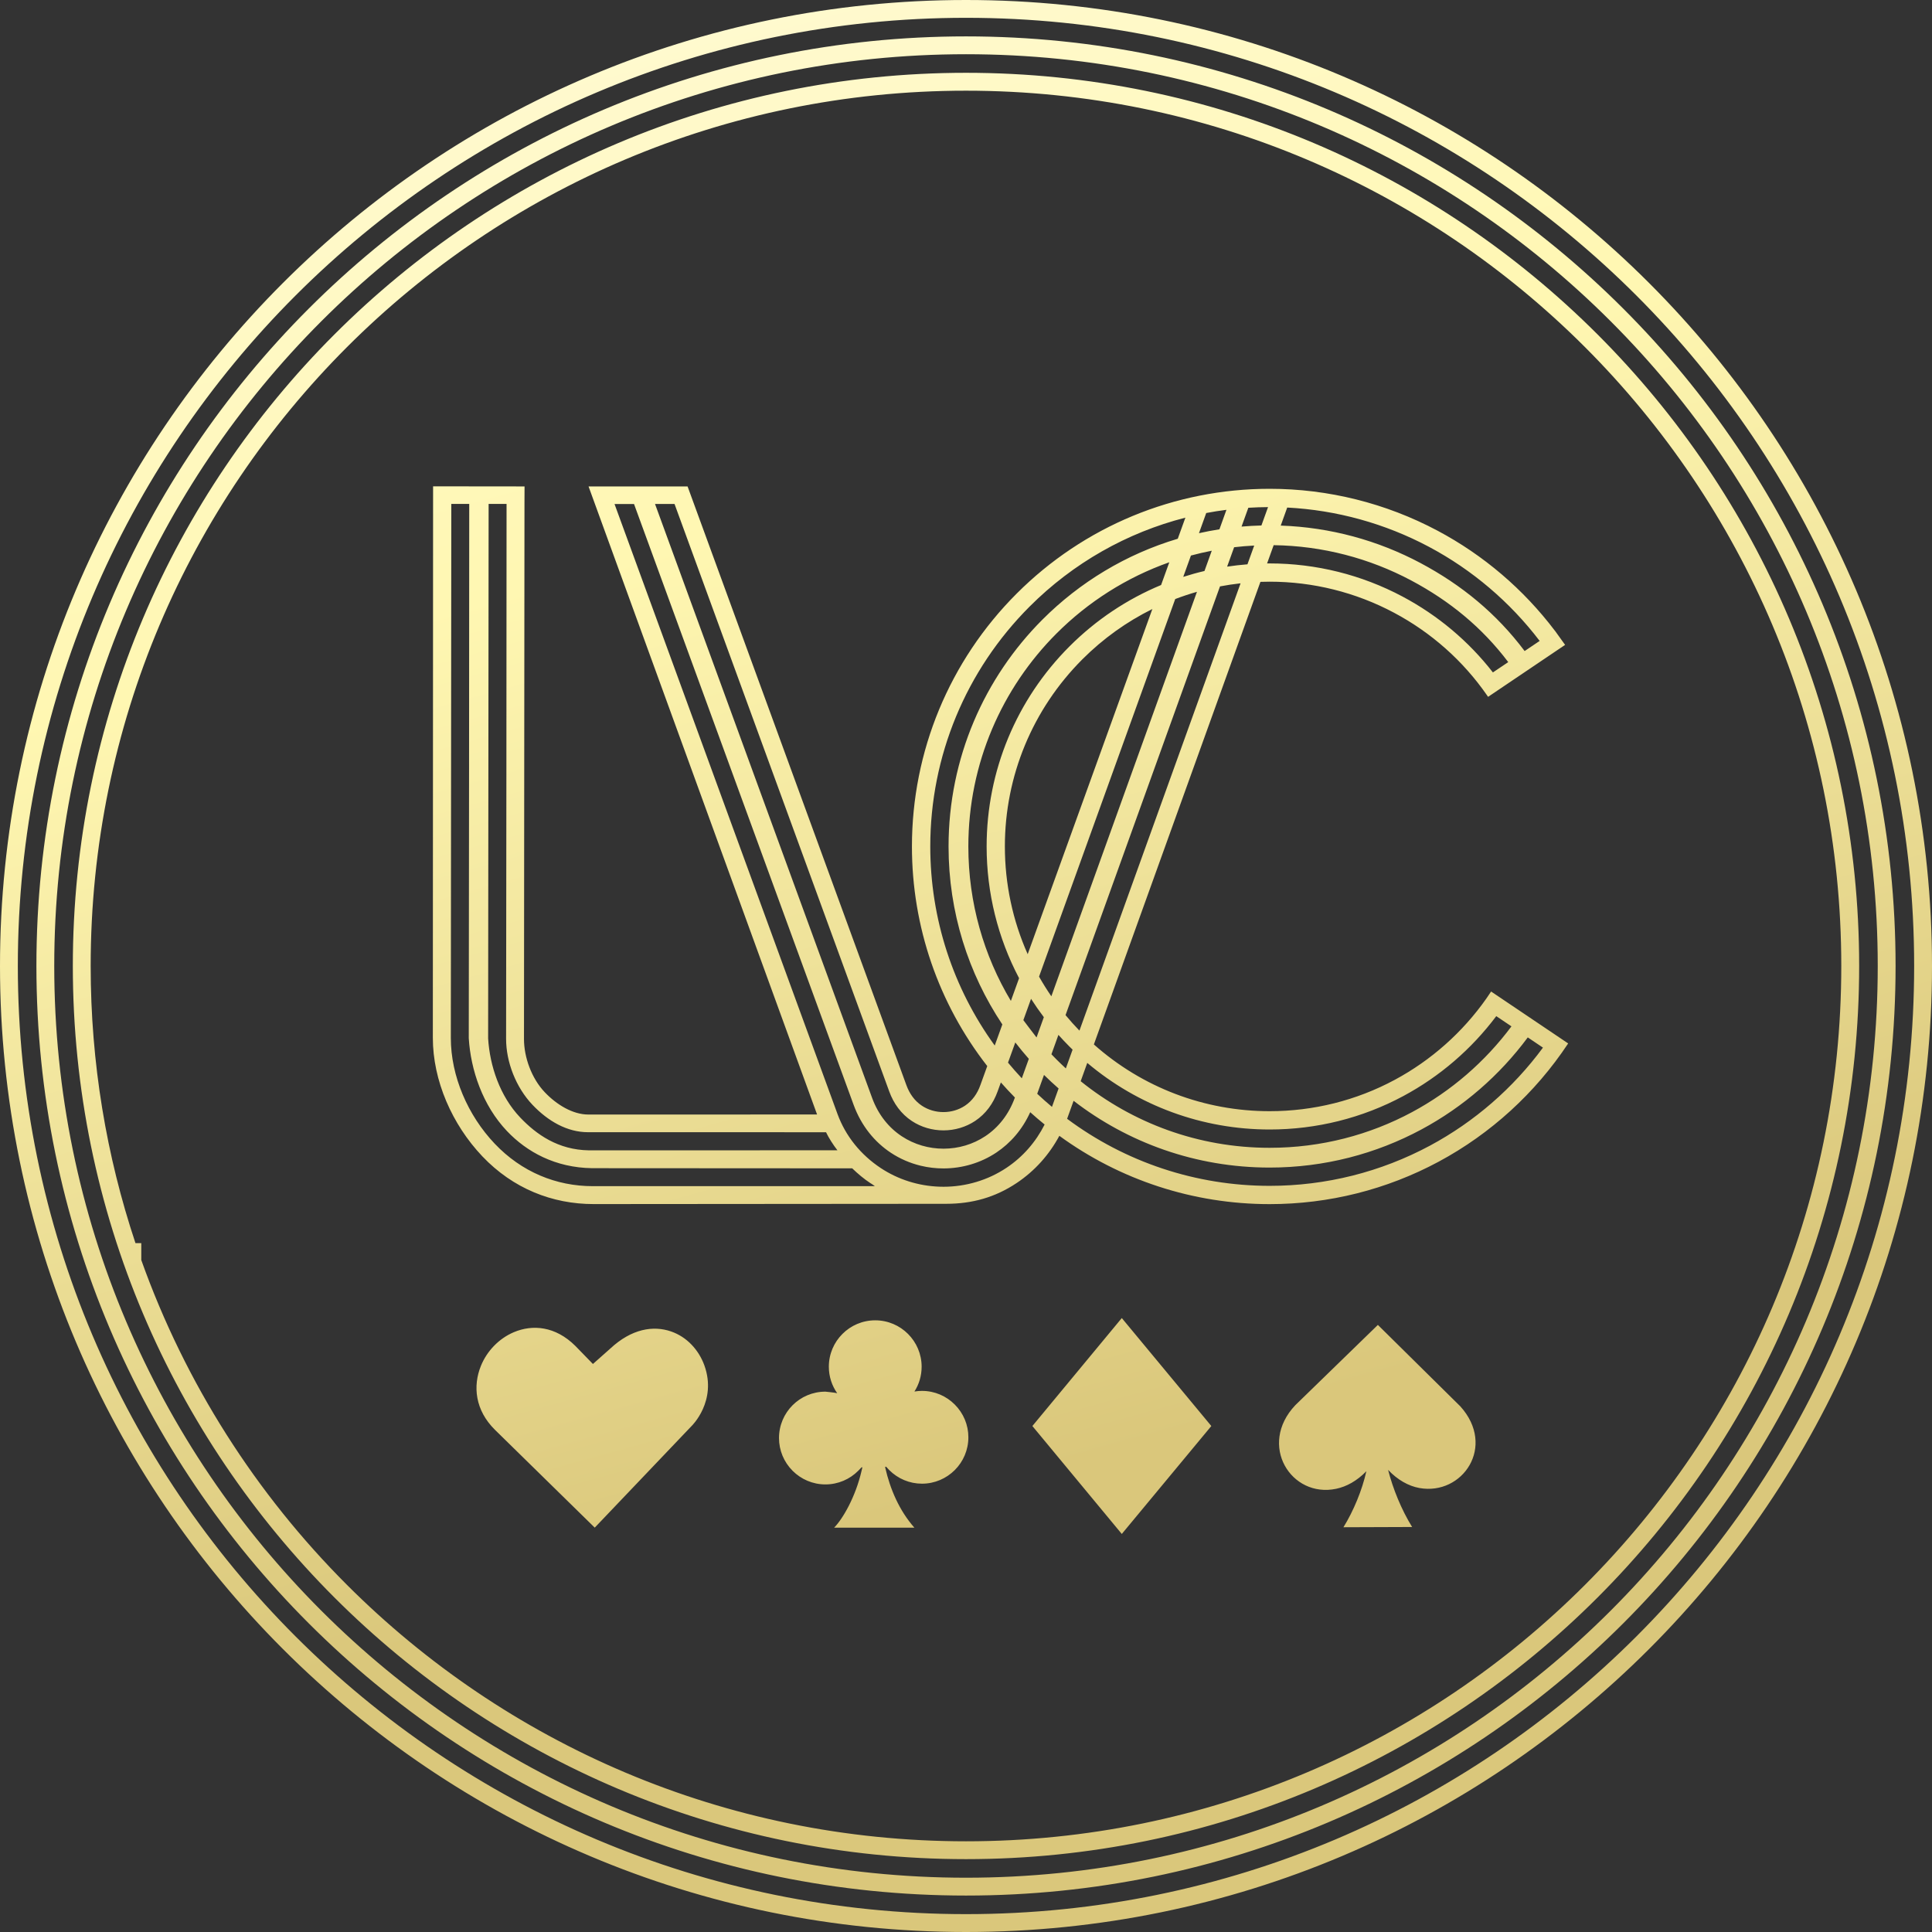<?xml version="1.0" encoding="UTF-8"?>
<!DOCTYPE svg PUBLIC "-//W3C//DTD SVG 1.1//EN" "http://www.w3.org/Graphics/SVG/1.1/DTD/svg11.dtd">
<!-- Creator: CorelDRAW -->
<svg xmlns="http://www.w3.org/2000/svg" xml:space="preserve" width="95.499mm" height="95.499mm" version="1.1" style="shape-rendering:geometricPrecision; text-rendering:geometricPrecision; image-rendering:optimizeQuality; fill-rule:evenodd; clip-rule:evenodd"
viewBox="0 0 9549.86 9549.86"
 xmlns:xlink="http://www.w3.org/1999/xlink"
 xmlns:xodm="http://www.corel.com/coreldraw/odm/2003">
 <rect x="0" y="0" width="9549.86" height="9549.86" fill="#333333" stroke="none"/>
 <defs>
  <style type="text/css">
   <![CDATA[
    .fil0 {fill:url(#id0)}
   ]]>
  </style>
  <linearGradient id="id0" gradientUnits="userSpaceOnUse" x1="3251.74" y1="7806.59" x2="219.22" y2="-3166.47">
   <stop offset="0" style="stop-opacity:1; stop-color:#DAC77B"/>
   <stop offset="0.431" style="stop-opacity:1; stop-color:#FFF7B2"/>
   <stop offset="1" style="stop-opacity:1; stop-color:#FEFEFE"/>
  </linearGradient>
 </defs>
 <g id="Слой_x0020_1">
  <path class="fil0" d="M9549.86 4774.93c0,1318.47 -534.53,2512.24 -1398.61,3376.32 -864.08,864.08 -2057.85,1398.61 -3376.32,1398.61 -1318.47,0 -2512.24,-534.53 -3376.32,-1398.61 -864.08,-864.08 -1398.61,-2057.85 -1398.61,-3376.32 0,-1318.47 534.53,-2512.24 1398.61,-3376.32 864.08,-864.08 2057.85,-1398.61 3376.32,-1398.61 1318.47,0 2512.24,534.53 3376.32,1398.61 864.08,864.08 1398.61,2057.85 1398.61,3376.32zm-6131.16 2273.65l-478.87 502.5 -492.27 -482.52c-99.87,-97.8 -110.58,-217.63 -70.64,-316.53 14.98,-37.15 37.39,-71.12 65.16,-99.62 27.52,-28.38 60.65,-51.64 97.43,-67.23 93.41,-39.7 206.19,-29.72 303.98,67.23l87.32 89.76 85.86 -76.24c105.35,-98.16 212.64,-114.85 300.21,-84.64 39.22,13.52 73.8,36.41 101.69,65.64 27.52,28.62 49.08,63.57 62.96,101.69 64.27,177.32 -62.84,300.14 -62.83,299.96zm3799.66 -97.06c178.78,198.39 10.47,441.97 -202.17,403.73 -54.56,-9.86 -108.27,-40.43 -154.79,-89.64 23.38,91.95 65.4,196.2 118.74,282.3 -92.44,0.37 -247.23,0.73 -339.54,1.22 49.32,-79.28 92.44,-183.29 113.38,-276.95 -47.25,48.59 -98.77,76.24 -149.07,86.83 -222.99,47.13 -388.26,-216.29 -202.17,-413.23l408.11 -396.78 407.51 402.52zm-2115.33 97.31l441.97 533.55 442.58 -533.55 -442.58 -533.67 -441.97 533.67zm-964.81 -162.22c-26.06,-37.15 -41.29,-82.33 -41.29,-130.92 0,-63.33 25.7,-120.69 67.23,-162.1 41.41,-41.53 98.77,-67.23 162.1,-67.23 126.41,0 229.33,102.93 229.33,229.33 0,45.06 -13.03,87.2 -35.56,122.64 12.18,-2.07 24.6,-3.17 37.27,-3.17 63.09,0 120.45,25.7 161.86,67.23 43.28,43.28 67.47,100.81 67.47,162.1 0,63.33 -25.7,120.69 -67.23,162.1 -41.53,41.53 -98.89,67.23 -162.1,67.23 -61.02,0 -118.99,-24.24 -162.1,-67.47 -4.56,-4.67 -9.03,-9.43 -13.24,-14.43 -3.25,-3.84 -7.53,-2.56 -6.37,2.38 24.36,106.56 69.3,212.15 144.2,297.04l-396.78 0c43.72,-44.7 105.71,-152.36 135.43,-279.99l3.8 -16.38c0.66,-2.24 -2.28,-3.62 -4.29,-1.28 -3.41,3.9 -9.62,10.23 -15.95,16.56 -41.41,41.53 -98.77,67.23 -162.1,67.23 -63.09,0 -120.33,-25.7 -161.98,-67.23 -43.14,-43.14 -67.35,-101.04 -67.35,-162.1 0,-63.33 25.7,-120.69 67.11,-162.1 41.53,-41.53 98.89,-67.11 162.22,-67.11 -0.09,0.04 44.93,4.19 58.32,7.67zm-3468.75 -741.93l28.86 0 0 83.67c217.51,610.16 568.14,1157.23 1017.05,1606.01 782.97,782.97 1864.69,1267.2 3059.43,1267.2 1194.74,0 2276.46,-484.23 3059.43,-1267.2 782.97,-782.97 1267.2,-1864.69 1267.2,-3059.43 0,-1194.74 -484.23,-2276.46 -1267.2,-3059.43 -782.97,-782.97 -1864.69,-1267.2 -3059.43,-1267.2 -1194.74,0 -2276.46,484.23 -3059.43,1267.2 -782.97,782.97 -1267.2,1864.69 -1267.2,3059.43 0,478.75 77.82,939.23 221.41,1369.75l-0.12 0zm2368.04 -3653.39l96.46 0 1044.33 2857.38 40.56 111.07c38.73,106.32 104.98,185.73 184.75,238.46 45.55,30.08 95.48,51.39 147.12,63.94 37.27,9.01 75.39,13.52 113.63,13.4 91.22,-0.24 182.44,-26.43 260.5,-78.43 69.3,-46.28 128.24,-112.78 167.46,-199.49 23.26,20.95 47.01,41.29 71.25,60.89 -43.48,85.98 -106.93,159.54 -188.53,213.98 -91.83,61.26 -200.22,93.41 -310.56,93.65 -6.82,0 -13.64,-0.12 -20.34,-0.37 -103.28,-3.41 -204.12,-34.95 -290.59,-92.07 -98.4,-65.16 -173.55,-157.11 -213.86,-267.32l-123.37 -337.6 -978.81 -2677.62 0 0.13zm2089.39 2915.23l33.61 -93.17c23.38,23.02 47.38,45.43 72.1,66.98l-32.76 90.98c-24.84,-20.83 -49.2,-42.38 -72.95,-64.79zm70.27 -195.1l34.59 -95.97c17.66,19.73 35.93,39.09 54.8,57.97 4.99,4.99 10.11,9.99 15.22,14.98l-33.37 92.8c-15.59,-14.25 -30.81,-28.86 -45.67,-43.72 -8.53,-8.53 -17.05,-17.29 -25.45,-26.06l-0.12 0zm69.78 -193.65l763.49 -2119.23c33.61,-6.33 67.47,-11.45 101.69,-15.22l-796.49 2211.06c-23.99,-24.72 -46.89,-50.3 -68.69,-76.6l0 -0.01zm798.69 -2216.9l34.59 -95.85c32.76,-3.9 65.89,-6.7 99.26,-8.28l-33.37 92.68c-33.74,2.68 -67.11,6.45 -100.35,11.45l-0.13 0zm71.24 -197.78l33.61 -93.17c32.27,-2.07 64.79,-3.04 97.43,-3.29l-32.76 90.85c-33,0.85 -65.77,2.68 -98.16,5.48l-0.12 0.13zm1242.48 720.74l75.87 -51.03c-129.83,-171.84 -289.73,-302.52 -479.97,-403.73 -205.7,-109.37 -437.7,-170.99 -679.58,-174.28l-32.52 90.37 12.67 -0.12c229.2,0 454.63,56.14 656.92,163.8 174.16,92.68 326.03,219.95 446.6,374.98l0.01 0.01zm-1389.6 -601.63c-34.71,6.82 -69.18,14.74 -103.03,23.87l-38 105.47c34.59,-11.08 69.54,-20.83 104.98,-29.11l36.05 -100.23zm-209.96 57.12c-211.79,74.78 -401.53,196.08 -557.06,351.6 -269.52,269.52 -436.24,641.94 -436.24,1053.22 0,279.02 76.73,540.13 210.21,763.37l40.56 -112.29c-104.62,-198.64 -160.39,-421.26 -160.39,-651.08 0,-372.43 146.51,-725.98 409.82,-989.28 131.29,-131.29 285.1,-233.59 452.56,-303.13l40.56 -112.41 -0.02 0zm-656.19 2348.8l36.05 -100.23c-22.29,-29.47 -43.48,-59.8 -63.21,-90.73l-38 105.35c0,0 51.85,69.29 65.16,85.61zm218.12 216.29c255.51,205.94 580.44,329.19 934.11,329.19 254.78,0 494.58,-63.94 704.05,-176.47 193.16,-103.76 360.98,-249.06 491.17,-423.82l-75.02 -50.54c-122.27,162.95 -279.02,298.14 -458.9,394.71 -203.75,109.49 -430.03,165.63 -661.19,165.63 -332.48,0 -649.98,-116.79 -901.59,-329.19l-32.52 90.37 -0.11 0.12zm2194.49 -2126.29l74.29 -50.05c-146.51,-192.3 -333.21,-351.36 -547.07,-465.11 -217.03,-115.45 -456.09,-181.46 -700.77,-194.13l-32.03 89.15c245.52,8.4 480.94,73.44 690.41,184.87 204.24,108.63 376.2,250.03 515.28,435.39l-0.11 -0.12zm-1473.87 -698.09c-33.49,4.26 -66.86,9.5 -99.99,15.83l-35.93 99.74c33.37,-7.55 67.11,-13.88 101.21,-19.24l34.59 -96.21 0.12 -0.12zm-203.02 38.73c-288.76,73.8 -554.5,223.97 -769.7,439.17 -315.55,315.55 -491.29,739.86 -491.29,1186.21 0,356.84 112.29,699.55 318.6,983.92l37.63 -104.25c-167.95,-251.74 -265.86,-554.26 -265.86,-879.67 0,-438.19 177.69,-835.1 464.86,-1122.27 183.78,-183.78 412.49,-322.74 668.13,-398.85l37.63 -104.13 0 -0.13zm-876.75 2693.82c21.92,26.43 44.7,52.25 68.2,77.46l34.71 -96.21c-23.14,-26.31 -45.43,-53.22 -66.86,-80.99l-36.05 99.74zm292.17 277.68c287.66,214.35 637.07,331.38 1001.09,331.38 277.31,0 548.65,-67.84 792.96,-199 219.58,-118.01 410.42,-284.01 558.03,-484.23l-75.02 -50.54c-139.2,187.8 -318.72,343.93 -525.88,455.12 -223.48,120.08 -478.99,188.28 -750.21,188.28 -364.88,0 -700.89,-123.13 -968.94,-330.04l-28.38 78.8c-1.22,3.41 -2.56,6.94 -3.78,10.35l0.13 -0.12zm2411.03 -2412.86l50.54 70.27c-126.54,86.1 -254.05,170.75 -380.71,256.85l-4.63 -6.7c-118.74,-171.6 -276.34,-311.29 -460.72,-409.33 -189.26,-100.72 -400.07,-153.21 -614.54,-153.21 -15.22,0 -30.33,0.24 -45.43,0.85l-823.28 2286.56c239.19,212.64 546.34,329.92 868.71,329.92 216.29,0 427.84,-52.49 618.44,-154.91 180.12,-96.7 335.65,-235.05 453.05,-402.14l23.26 -34.47 380.95 256.61 -1.22 1.83c-161.49,243.58 -381.32,444.28 -638.78,582.63 -257.46,138.35 -543.54,209.84 -835.71,209.84 -377.05,0 -739.25,-119.11 -1039.34,-337.6 -50.18,93.41 -121.3,173.43 -211.06,233.35 -106.69,71.12 -219.7,102.55 -347.83,102.67l-1743.03 1.34c-204.6,0.12 -398.85,-76.73 -550.24,-236.02 -149.68,-157.59 -244.79,-374.5 -244.67,-586.29l1.22 -2725.49 452.08 0.49 -0.37 78.55 -2.44 2652.66c0,90.73 37.63,194.74 102.42,262.94 58.34,61.5 138.35,110.71 216.17,110.58l1130.19 -0.24 -1129.58 -3104.49c163.2,0 326.39,0 489.46,0l1081.72 2959.81c15.1,41.16 39.82,77.09 76.73,101.45 31.42,20.83 68.93,31.42 106.56,31.3 37.51,0 74.78,-10.72 106.2,-31.54 36.54,-24.36 61.14,-60.04 75.87,-101.21l34.22 -94.63c-240.65,-308.85 -372.3,-688.95 -372.3,-1085.49 0,-470.34 185.36,-917.67 517.84,-1250.15 332.48,-332.48 779.81,-517.84 1250.15,-517.84 289.61,0 574.35,71 830.1,207.04 227.01,120.69 425.04,289.73 579.83,494.34l0.17 -0.13zm-1769.21 -192.06c-36.29,10.35 -72.22,22.29 -107.42,35.68l-673.12 1866.4c18.76,33.25 39.09,65.64 60.77,97.31l719.77 -1999.39zm-220.32 85.01c-126.66,62.6 -243.45,146.02 -345.76,248.33 -246.25,246.38 -383.39,576.91 -383.39,925.34 0,185.85 38.97,366.7 112.78,532.46l616.25 -1706.12 0.12 -0.01zm-679.57 2414.68c-23.87,-24.24 -47.01,-49.08 -69.42,-74.53l-16.08 44.45c-21.43,59.43 -58.09,110.58 -110.95,145.78 -46.16,30.69 -100.84,46.64 -156.25,46.77 -55.54,0 -110.34,-15.71 -156.74,-46.4 -53.1,-35.07 -90,-86.47 -111.68,-145.9l-1061.38 -2904.15 -96.46 0 1072.83 2935.2c31.06,85.13 83.67,148.58 146.88,190.35 62.11,41.04 134.58,61.5 206.92,61.38 72.34,-0.12 144.56,-20.83 206.31,-61.99 62.96,-41.89 115.21,-105.47 145.78,-190.35l0.24 -0.61zm-712.95 424.19c-33.25,-21.92 -63.21,-47.01 -91.22,-74.17l-1285.47 -0.73c-182.19,-2.44 -323.22,-80.38 -421.14,-183.53 -120.08,-126.54 -179.03,-301.3 -188.77,-459.02 0.85,-884.3 2.31,-1756.79 2.31,-2640.97l-88.66 0 -2.31 2639.75c-0.12,188.04 83.79,382.54 216.78,522.59 133.11,140.3 304.71,210.08 484.71,210.08l1394.59 0c-7.43,-5.85 -12.91,-9.01 -20.83,-14.25l0.01 0.25zm-220.55 -252.59l-1176.59 -0.12c-103.03,0 -197.66,-54.56 -274.51,-135.43 -81.84,-86.23 -130.56,-211.67 -130.43,-326.63 0.85,-881.13 2.31,-1762.39 2.31,-2643.52l-88.66 0 -2.44 2642.31c8.4,135.43 57.85,284.5 158.32,390.33 79.77,83.91 187.67,160.52 340.27,162.59l1227.99 -0.24c-20.09,-25.58 -43.72,-62.48 -56.27,-89.27l0.01 -0.02zm691.75 -5236.75c1219.09,0 2322.86,494.21 3121.78,1293.14 798.93,798.93 1293.14,1902.69 1293.14,3121.78 0,1219.09 -494.21,2322.86 -1293.14,3121.78 -798.93,798.93 -1902.69,1293.14 -3121.78,1293.14 -1219.09,0 -2322.86,-494.21 -3121.78,-1293.14 -798.93,-798.93 -1293.14,-1902.69 -1293.14,-3121.78 0,-1219.09 494.21,-2322.86 1293.14,-3121.78 798.93,-798.93 1902.69,-1293.14 3121.78,-1293.14zm4594.93 4414.93c0,1268.78 -514.31,2417.61 -1345.88,3249.05 -831.57,831.57 -1980.27,1345.88 -3249.05,1345.88 -1268.78,0 -2417.61,-514.31 -3249.05,-1345.88 -831.57,-831.57 -1345.88,-1980.27 -1345.88,-3249.05 0,-1268.78 514.31,-2417.61 1345.88,-3249.05 831.57,-831.57 1980.27,-1345.88 3249.05,-1345.88 1268.78,0 2417.61,514.31 3249.05,1345.88 831.57,831.57 1345.88,1980.27 1345.88,3249.05zm-1408.23 3186.69c815.61,-815.49 1320.06,-1942.27 1320.06,-3186.7 0,-1244.43 -504.44,-2371.21 -1320.06,-3186.7 -815.49,-815.61 -1942.27,-1320.06 -3186.7,-1320.06 -1244.43,0 -2371.21,504.44 -3186.7,1320.06 -815.61,815.49 -1320.06,1942.27 -1320.06,3186.7 0,1244.43 504.44,2371.21 1320.06,3186.7 815.49,815.61 1942.27,1320.06 3186.7,1320.06 1244.43,0 2371.21,-504.44 3186.7,-1320.06zm127.26 127.27c848.13,-848.13 1372.79,-2019.85 1372.79,-3313.96 0,-1294.12 -524.66,-2465.84 -1372.79,-3313.96 -848.13,-848.13 -2019.85,-1372.79 -3313.96,-1372.79 -1294.12,0 -2465.84,524.66 -3313.96,1372.79 -848.13,848.13 -1372.79,2019.85 -1372.79,3313.96 0,1294.12 524.66,2465.84 1372.79,3313.96 848.13,848.13 2019.85,1372.79 3313.96,1372.79 1294.12,0 2465.84,-524.66 3313.96,-1372.79z"/>
 </g>
</svg>
